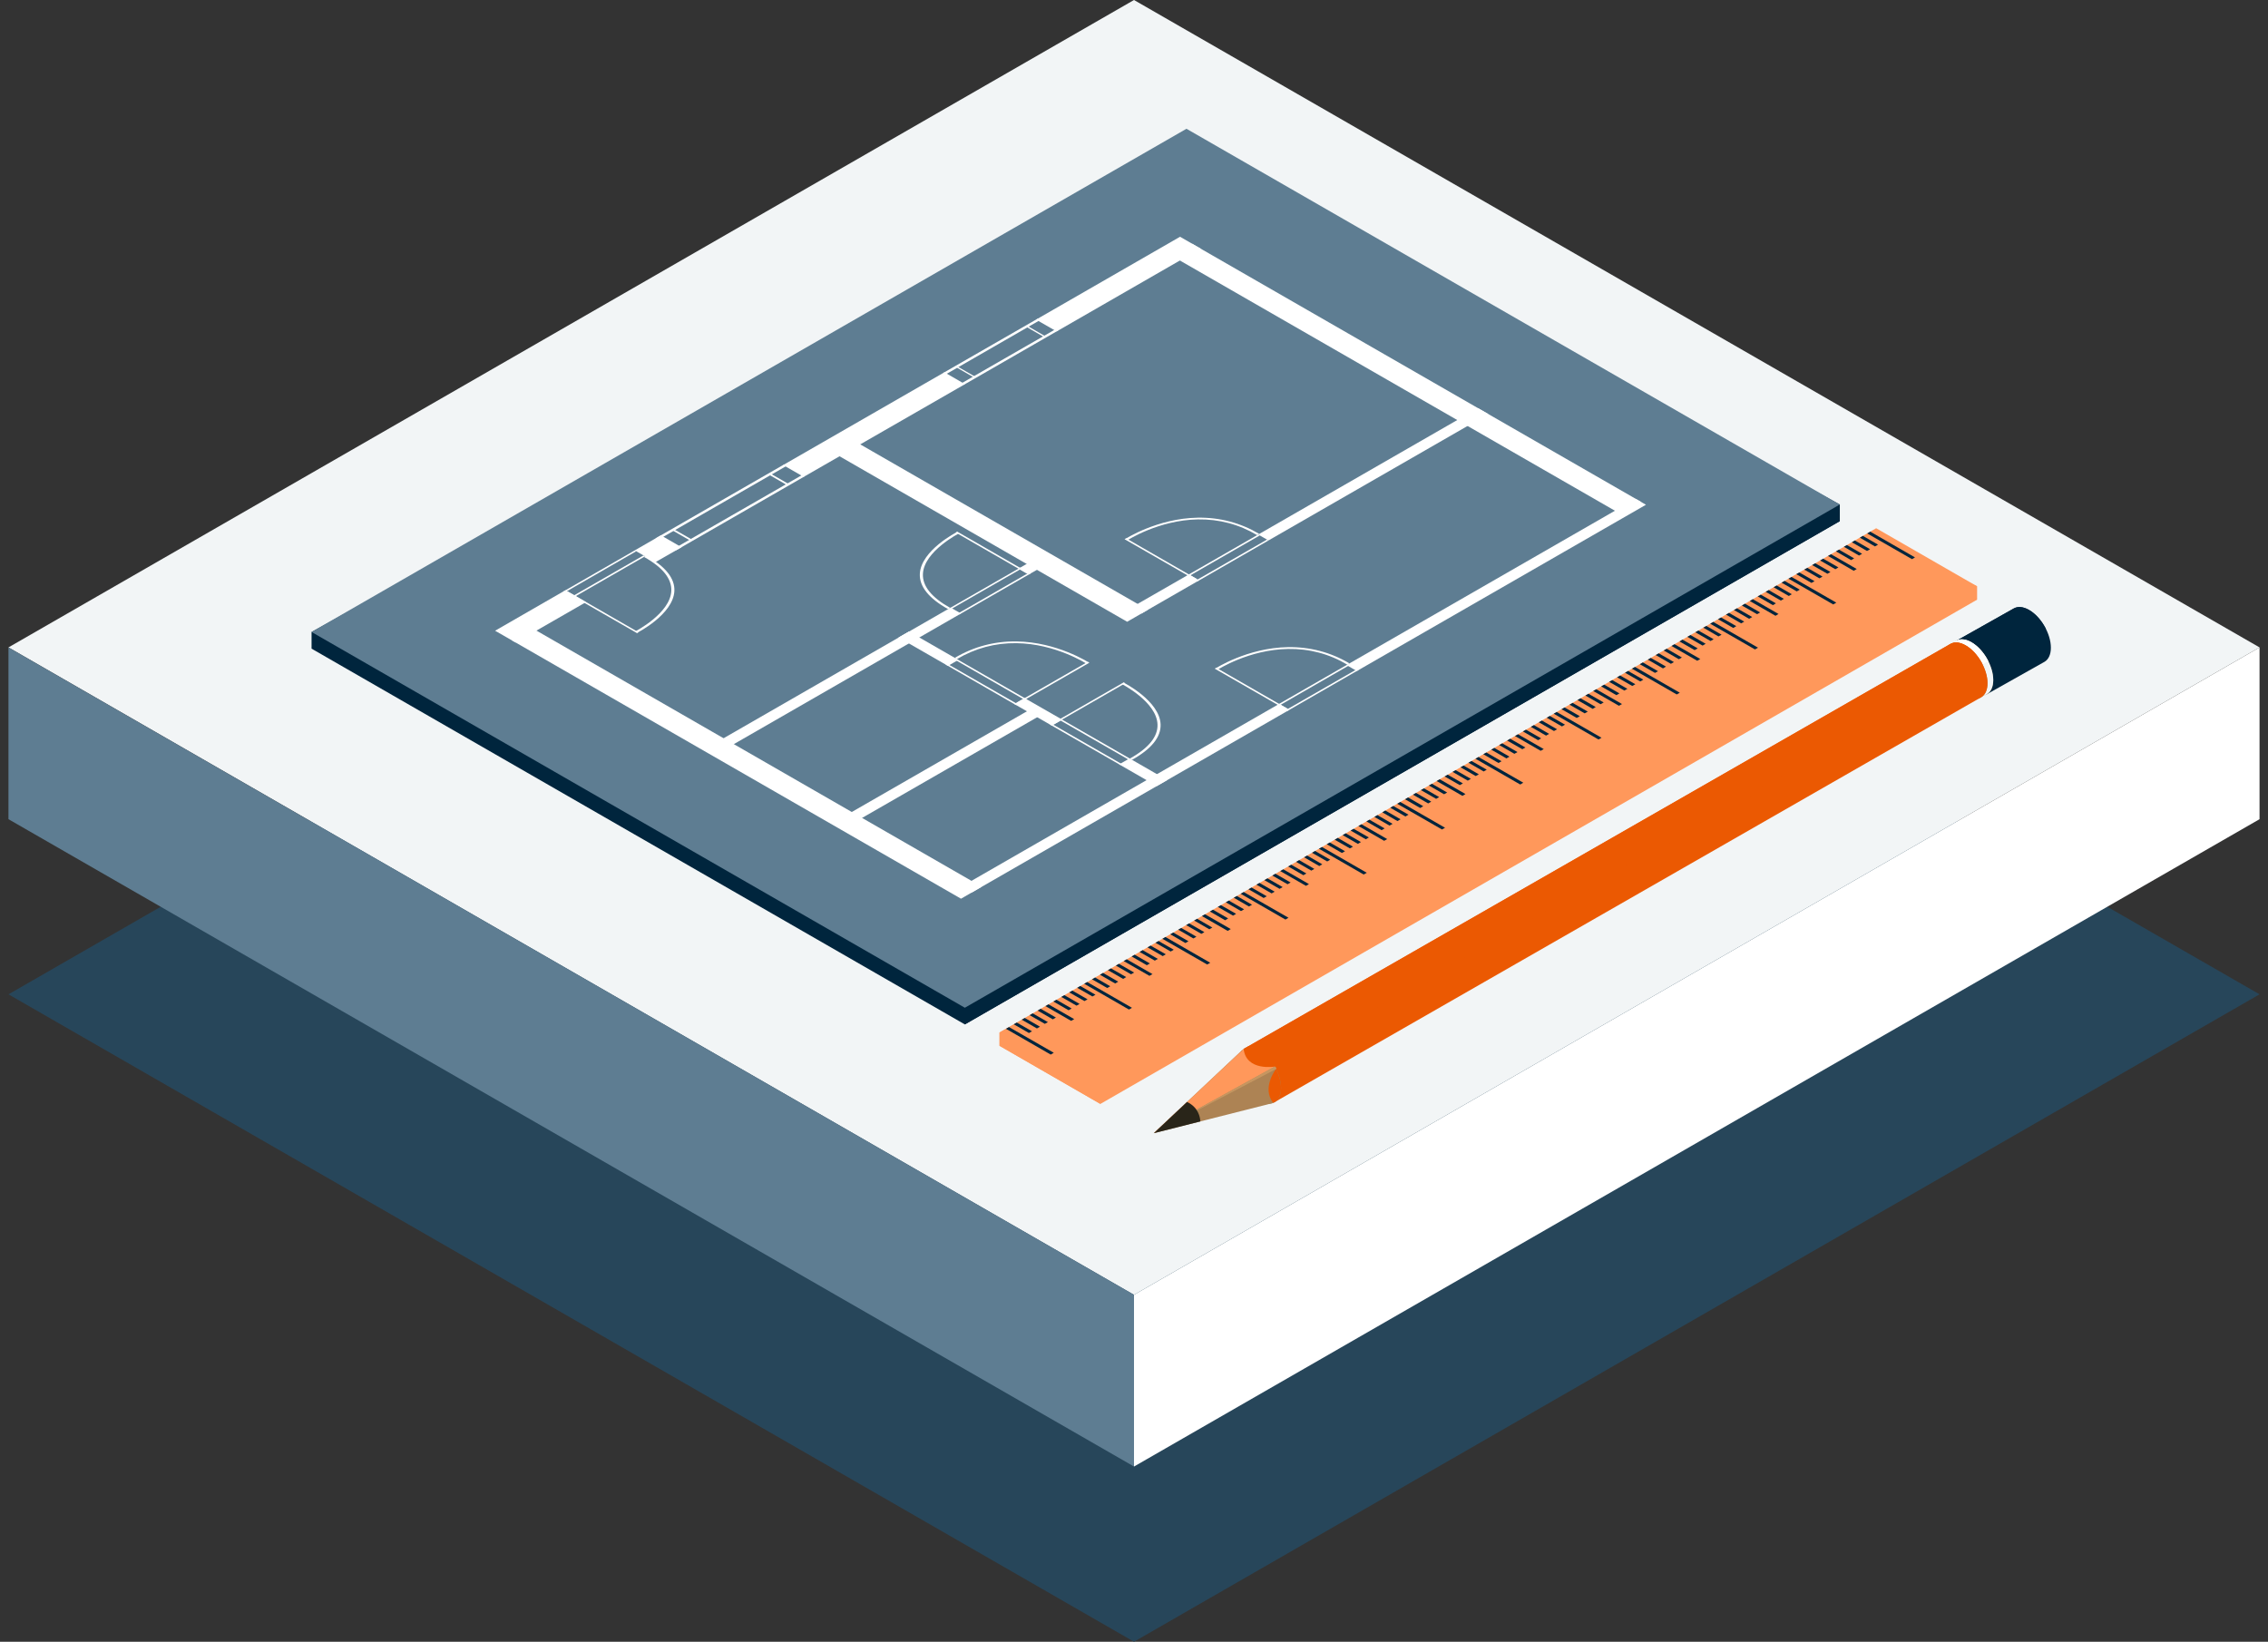 <svg width="134" height="97" viewBox="0 0 134 97" fill="none" xmlns="http://www.w3.org/2000/svg">
<rect x="0" y="0" width="134" height="97" fill="#333333" stroke="none"/>
<g clip-path="url(#clip0_137_45)">
<path d="M67 97L0.5 58.749L67 20.501L133.5 58.749L67 97Z" fill="#27465A"/>
<path d="M67 76.503V86.649L133.5 48.401V38.252L67 76.503Z" fill="white"/>
<path d="M67 76.503L0.5 38.251L67 0L133.5 38.251L67 76.503Z" fill="#F2F5F6"/>
<path d="M67 86.649L0.5 48.401V38.252L67 76.503V86.649Z" fill="#5E7D92"/>
<path d="M65.014 65.224L116.813 35.431V34.642L110.849 31.739L59.055 61.003V61.791L65.014 65.224Z" fill="#FF985B"/>
<path d="M65.014 64.431V65.224L59.055 61.791V61.003L65.014 64.431Z" fill="#FF985B"/>
<path d="M65.014 64.431L116.813 34.642L110.849 31.21L59.055 61.003L65.014 64.431Z" fill="#FF985B"/>
<path d="M112.966 33.037L113.144 32.934L110.498 31.411L110.32 31.518L112.966 33.037Z" fill="#00253D"/>
<path d="M108.314 35.714L108.495 35.607L105.849 34.088L105.668 34.191L108.314 35.714Z" fill="#00253D"/>
<path d="M109.521 33.723L109.702 33.62L108.181 32.745L108.004 32.848L109.521 33.723Z" fill="#00253D"/>
<path d="M109.369 33.094L109.55 32.992L108.652 32.474L108.475 32.577L109.369 33.094Z" fill="#00253D"/>
<path d="M109.838 32.823L110.019 32.721L109.121 32.203L108.943 32.306L109.838 32.823Z" fill="#00253D"/>
<path d="M110.308 32.552L110.49 32.45L109.591 31.932L109.414 32.039L110.308 32.552Z" fill="#00253D"/>
<path d="M110.779 32.285L110.96 32.179L110.062 31.661L109.885 31.768L110.779 32.285Z" fill="#00253D"/>
<path d="M107.027 34.441L107.209 34.338L106.31 33.821L106.129 33.924L107.027 34.441Z" fill="#00253D"/>
<path d="M107.498 34.17L107.679 34.067L106.781 33.55L106.6 33.653L107.498 34.17Z" fill="#00253D"/>
<path d="M107.967 33.899L108.148 33.796L107.25 33.279L107.068 33.386L107.967 33.899Z" fill="#00253D"/>
<path d="M108.438 33.632L108.619 33.525L107.72 33.008L107.539 33.115L108.438 33.632Z" fill="#00253D"/>
<path d="M103.689 38.371L103.87 38.268L101.224 36.745L101.043 36.851L103.689 38.371Z" fill="#00253D"/>
<path d="M104.902 36.383L105.079 36.276L103.562 35.402L103.381 35.509L104.902 36.383Z" fill="#00253D"/>
<path d="M104.748 35.755L104.925 35.648L104.031 35.135L103.85 35.238L104.748 35.755Z" fill="#00253D"/>
<path d="M105.219 35.484L105.396 35.381L104.502 34.864L104.32 34.967L105.219 35.484Z" fill="#00253D"/>
<path d="M105.688 35.213L105.865 35.11L104.97 34.593L104.789 34.696L105.688 35.213Z" fill="#00253D"/>
<path d="M106.158 34.942L106.335 34.839L105.441 34.322L105.26 34.425L106.158 34.942Z" fill="#00253D"/>
<path d="M102.404 37.102L102.586 36.995L101.687 36.482L101.506 36.584L102.404 37.102Z" fill="#00253D"/>
<path d="M102.873 36.831L103.054 36.728L102.156 36.211L101.975 36.313L102.873 36.831Z" fill="#00253D"/>
<path d="M103.344 36.56L103.525 36.457L102.627 35.94L102.445 36.042L103.344 36.56Z" fill="#00253D"/>
<path d="M103.812 36.289L103.994 36.186L103.095 35.669L102.918 35.776L103.812 36.289Z" fill="#00253D"/>
<path d="M99.066 41.031L99.247 40.929L96.601 39.405L96.42 39.508L99.066 41.031Z" fill="#00253D"/>
<path d="M100.277 39.04L100.458 38.937L98.937 38.062L98.756 38.165L100.277 39.04Z" fill="#00253D"/>
<path d="M100.125 38.411L100.306 38.309L99.408 37.791L99.227 37.898L100.125 38.411Z" fill="#00253D"/>
<path d="M100.594 38.145L100.775 38.038L99.877 37.52L99.695 37.627L100.594 38.145Z" fill="#00253D"/>
<path d="M101.064 37.874L101.246 37.767L100.347 37.254L100.166 37.356L101.064 37.874Z" fill="#00253D"/>
<path d="M101.533 37.603L101.715 37.5L100.816 36.983L100.635 37.085L101.533 37.603Z" fill="#00253D"/>
<path d="M97.783 39.758L97.96 39.656L97.062 39.138L96.885 39.245L97.783 39.758Z" fill="#00253D"/>
<path d="M98.254 39.492L98.431 39.385L97.533 38.872L97.356 38.974L98.254 39.492Z" fill="#00253D"/>
<path d="M98.723 39.221L98.9 39.118L98.006 38.601L97.824 38.703L98.723 39.221Z" fill="#00253D"/>
<path d="M99.193 38.95L99.371 38.847L98.476 38.33L98.295 38.432L99.193 38.95Z" fill="#00253D"/>
<path d="M94.445 43.692L94.622 43.589L91.976 42.066L91.799 42.169L94.445 43.692Z" fill="#00253D"/>
<path d="M95.652 41.7L95.833 41.598L94.312 40.723L94.131 40.826L95.652 41.7Z" fill="#00253D"/>
<path d="M95.5 41.072L95.681 40.969L94.783 40.452L94.602 40.555L95.5 41.072Z" fill="#00253D"/>
<path d="M95.971 40.801L96.152 40.699L95.254 40.181L95.072 40.284L95.971 40.801Z" fill="#00253D"/>
<path d="M96.439 40.53L96.621 40.428L95.722 39.91L95.541 40.017L96.439 40.53Z" fill="#00253D"/>
<path d="M96.91 40.263L97.091 40.157L96.193 39.643L96.012 39.746L96.91 40.263Z" fill="#00253D"/>
<path d="M93.158 42.419L93.34 42.316L92.441 41.799L92.26 41.902L93.158 42.419Z" fill="#00253D"/>
<path d="M93.629 42.148L93.81 42.045L92.912 41.528L92.731 41.635L93.629 42.148Z" fill="#00253D"/>
<path d="M94.1 41.881L94.281 41.774L93.382 41.257L93.201 41.364L94.1 41.881Z" fill="#00253D"/>
<path d="M94.568 41.61L94.75 41.504L93.851 40.99L93.67 41.093L94.568 41.61Z" fill="#00253D"/>
<path d="M89.82 46.352L90.001 46.246L87.355 44.727L87.174 44.829L89.82 46.352Z" fill="#00253D"/>
<path d="M91.029 44.361L91.21 44.258L89.689 43.384L89.508 43.486L91.029 44.361Z" fill="#00253D"/>
<path d="M90.875 43.733L91.056 43.626L90.158 43.113L89.977 43.215L90.875 43.733Z" fill="#00253D"/>
<path d="M91.346 43.462L91.527 43.359L90.629 42.842L90.447 42.945L91.346 43.462Z" fill="#00253D"/>
<path d="M91.814 43.191L91.996 43.088L91.097 42.571L90.916 42.673L91.814 43.191Z" fill="#00253D"/>
<path d="M92.285 42.92L92.466 42.817L91.568 42.3L91.387 42.407L92.285 42.92Z" fill="#00253D"/>
<path d="M88.535 45.08L88.716 44.977L87.818 44.46L87.637 44.562L88.535 45.08Z" fill="#00253D"/>
<path d="M89.004 44.809L89.185 44.706L88.287 44.189L88.106 44.291L89.004 44.809Z" fill="#00253D"/>
<path d="M89.475 44.538L89.656 44.435L88.757 43.918L88.576 44.02L89.475 44.538Z" fill="#00253D"/>
<path d="M89.943 44.267L90.125 44.164L89.226 43.647L89.045 43.754L89.943 44.267Z" fill="#00253D"/>
<path d="M85.197 49.009L85.378 48.907L82.732 47.383L82.551 47.49L85.197 49.009Z" fill="#00253D"/>
<path d="M86.404 47.022L86.585 46.915L85.064 46.041L84.883 46.147L86.404 47.022Z" fill="#00253D"/>
<path d="M86.252 46.389L86.433 46.287L85.535 45.77L85.353 45.876L86.252 46.389Z" fill="#00253D"/>
<path d="M86.721 46.123L86.902 46.016L86.004 45.503L85.822 45.605L86.721 46.123Z" fill="#00253D"/>
<path d="M87.191 45.852L87.373 45.749L86.474 45.232L86.293 45.334L87.191 45.852Z" fill="#00253D"/>
<path d="M87.66 45.581L87.841 45.478L86.943 44.961L86.762 45.063L87.66 45.581Z" fill="#00253D"/>
<path d="M83.91 47.74L84.091 47.634L83.193 47.116L83.012 47.223L83.91 47.74Z" fill="#00253D"/>
<path d="M84.381 47.469L84.562 47.363L83.664 46.849L83.482 46.952L84.381 47.469Z" fill="#00253D"/>
<path d="M84.85 47.198L85.031 47.096L84.132 46.578L83.951 46.681L84.85 47.198Z" fill="#00253D"/>
<path d="M85.32 46.927L85.502 46.825L84.603 46.307L84.422 46.41L85.32 46.927Z" fill="#00253D"/>
<path d="M80.572 51.67L80.753 51.567L78.107 50.044L77.926 50.147L80.572 51.67Z" fill="#00253D"/>
<path d="M81.779 49.678L81.96 49.576L80.439 48.701L80.258 48.804L81.779 49.678Z" fill="#00253D"/>
<path d="M81.627 49.05L81.808 48.947L80.91 48.43L80.732 48.533L81.627 49.05Z" fill="#00253D"/>
<path d="M82.097 48.779L82.279 48.676L81.38 48.159L81.203 48.266L82.097 48.779Z" fill="#00253D"/>
<path d="M82.566 48.512L82.748 48.406L81.849 47.888L81.672 47.995L82.566 48.512Z" fill="#00253D"/>
<path d="M83.037 48.241L83.218 48.135L82.32 47.621L82.143 47.724L83.037 48.241Z" fill="#00253D"/>
<path d="M79.285 50.397L79.466 50.294L78.568 49.777L78.387 49.88L79.285 50.397Z" fill="#00253D"/>
<path d="M79.756 50.126L79.937 50.023L79.039 49.506L78.857 49.613L79.756 50.126Z" fill="#00253D"/>
<path d="M80.227 49.859L80.408 49.752L79.51 49.235L79.328 49.342L80.227 49.859Z" fill="#00253D"/>
<path d="M80.695 49.588L80.877 49.481L79.978 48.968L79.797 49.071L80.695 49.588Z" fill="#00253D"/>
<path d="M75.947 54.331L76.128 54.224L73.482 52.705L73.301 52.807L75.947 54.331Z" fill="#00253D"/>
<path d="M77.159 52.339L77.337 52.236L75.82 51.362L75.639 51.465L77.159 52.339Z" fill="#00253D"/>
<path d="M77.008 51.711L77.185 51.608L76.291 51.091L76.109 51.194L77.008 51.711Z" fill="#00253D"/>
<path d="M77.477 51.44L77.654 51.337L76.76 50.82L76.578 50.922L77.477 51.44Z" fill="#00253D"/>
<path d="M77.947 51.169L78.124 51.066L77.23 50.549L77.049 50.651L77.947 51.169Z" fill="#00253D"/>
<path d="M78.416 50.898L78.593 50.795L77.699 50.278L77.518 50.385L78.416 50.898Z" fill="#00253D"/>
<path d="M74.662 53.057L74.844 52.955L73.945 52.438L73.764 52.54L74.662 53.057Z" fill="#00253D"/>
<path d="M75.131 52.786L75.312 52.684L74.414 52.166L74.232 52.269L75.131 52.786Z" fill="#00253D"/>
<path d="M75.602 52.516L75.783 52.413L74.885 51.896L74.703 52.002L75.602 52.516Z" fill="#00253D"/>
<path d="M76.072 52.245L76.254 52.142L75.355 51.624L75.174 51.731L76.072 52.245Z" fill="#00253D"/>
<path d="M71.324 56.987L71.505 56.884L68.859 55.361L68.678 55.468L71.324 56.987Z" fill="#00253D"/>
<path d="M72.534 55L72.716 54.893L71.195 54.019L71.014 54.125L72.534 55Z" fill="#00253D"/>
<path d="M72.383 54.372L72.564 54.265L71.666 53.748L71.484 53.854L72.383 54.372Z" fill="#00253D"/>
<path d="M72.852 54.1L73.033 53.994L72.135 53.48L71.953 53.583L72.852 54.1Z" fill="#00253D"/>
<path d="M73.322 53.83L73.504 53.727L72.605 53.209L72.424 53.312L73.322 53.83Z" fill="#00253D"/>
<path d="M73.793 53.559L73.974 53.456L73.076 52.938L72.894 53.041L73.793 53.559Z" fill="#00253D"/>
<path d="M70.037 55.718L70.218 55.612L69.32 55.098L69.143 55.201L70.037 55.718Z" fill="#00253D"/>
<path d="M70.508 55.447L70.689 55.345L69.79 54.827L69.613 54.93L70.508 55.447Z" fill="#00253D"/>
<path d="M70.981 55.176L71.158 55.074L70.259 54.556L70.082 54.659L70.981 55.176Z" fill="#00253D"/>
<path d="M71.451 54.905L71.628 54.803L70.73 54.285L70.553 54.388L71.451 54.905Z" fill="#00253D"/>
<path d="M66.703 59.648L66.88 59.545L64.234 58.022L64.057 58.124L66.703 59.648Z" fill="#00253D"/>
<path d="M67.912 57.656L68.093 57.554L66.572 56.679L66.391 56.782L67.912 57.656Z" fill="#00253D"/>
<path d="M67.758 57.028L67.939 56.926L67.041 56.408L66.859 56.511L67.758 57.028Z" fill="#00253D"/>
<path d="M68.229 56.757L68.41 56.655L67.511 56.137L67.33 56.244L68.229 56.757Z" fill="#00253D"/>
<path d="M68.697 56.49L68.879 56.383L67.98 55.87L67.799 55.973L68.697 56.49Z" fill="#00253D"/>
<path d="M69.168 56.219L69.349 56.113L68.451 55.599L68.269 55.702L69.168 56.219Z" fill="#00253D"/>
<path d="M65.418 58.375L65.595 58.272L64.701 57.755L64.519 57.862L65.418 58.375Z" fill="#00253D"/>
<path d="M65.887 58.108L66.068 58.001L65.17 57.484L64.988 57.591L65.887 58.108Z" fill="#00253D"/>
<path d="M66.358 57.837L66.539 57.73L65.64 57.217L65.459 57.32L66.358 57.837Z" fill="#00253D"/>
<path d="M66.826 57.566L67.008 57.463L66.109 56.946L65.928 57.049L66.826 57.566Z" fill="#00253D"/>
<path d="M62.08 62.309L62.261 62.202L59.615 60.683L59.434 60.785L62.08 62.309Z" fill="#00253D"/>
<path d="M63.286 60.317L63.468 60.214L61.947 59.34L61.766 59.443L63.286 60.317Z" fill="#00253D"/>
<path d="M63.135 59.689L63.316 59.586L62.418 59.069L62.236 59.172L63.135 59.689Z" fill="#00253D"/>
<path d="M63.604 59.418L63.785 59.315L62.886 58.798L62.705 58.901L63.604 59.418Z" fill="#00253D"/>
<path d="M64.074 59.147L64.256 59.044L63.357 58.527L63.176 58.634L64.074 59.147Z" fill="#00253D"/>
<path d="M64.543 58.876L64.724 58.773L63.826 58.256L63.645 58.363L64.543 58.876Z" fill="#00253D"/>
<path d="M60.793 61.035L60.974 60.933L60.076 60.416L59.895 60.518L60.793 61.035Z" fill="#00253D"/>
<path d="M61.264 60.764L61.445 60.662L60.547 60.145L60.365 60.247L61.264 60.764Z" fill="#00253D"/>
<path d="M61.733 60.493L61.914 60.391L61.015 59.873L60.834 59.98L61.733 60.493Z" fill="#00253D"/>
<path d="M62.203 60.227L62.385 60.12L61.486 59.602L61.305 59.709L62.203 60.227Z" fill="#00253D"/>
<path d="M115.555 37.878L117.38 41.023L120.797 39.101C121.028 38.966 121.172 38.678 121.172 38.268C121.172 37.447 120.595 36.449 119.886 36.038C119.532 35.833 119.206 35.817 118.976 35.952L115.555 37.878Z" fill="#00253D"/>
<path d="M115.555 37.878L118.971 35.956C119.206 35.821 119.528 35.837 119.882 36.042C120.241 36.248 120.562 36.601 120.793 37.007L116.466 39.455L115.555 37.878Z" fill="#00253D"/>
<path d="M116.643 39.348L120.793 37.003C120.822 37.048 120.846 37.098 120.871 37.147L116.725 39.491L116.643 39.348Z" fill="#00253D"/>
<path d="M116.479 37.956C117.188 38.362 117.765 39.36 117.765 40.185C117.765 41.011 117.188 41.343 116.479 40.933C115.77 40.526 115.193 39.528 115.193 38.703C115.193 37.878 115.77 37.549 116.479 37.956Z" fill="#AD8354"/>
<path d="M115.221 38.058L117.042 41.204L117.393 41.011C117.624 40.875 117.768 40.588 117.768 40.177C117.768 39.356 117.191 38.358 116.482 37.947C116.127 37.742 115.802 37.726 115.571 37.861L115.221 38.058Z" fill="#F2F5F6"/>
<path d="M115.221 38.058L115.571 37.865C115.806 37.73 116.127 37.746 116.482 37.952C116.84 38.157 117.162 38.51 117.393 38.917L116.132 39.635L115.221 38.058Z" fill="white"/>
<path d="M116.309 39.532L117.393 38.916C117.421 38.962 117.446 39.011 117.471 39.06L116.391 39.676L116.309 39.532Z" fill="white"/>
<path d="M116.139 38.141C116.848 38.547 117.425 39.545 117.425 40.37C117.425 41.196 116.848 41.528 116.139 41.117C115.431 40.711 114.854 39.713 114.854 38.888C114.854 38.063 115.431 37.73 116.139 38.141Z" fill="#AD8354"/>
<path d="M73.478 61.976L75.304 65.121L117.055 41.195C117.286 41.06 117.43 40.773 117.43 40.362C117.43 39.541 116.853 38.543 116.144 38.132C115.79 37.927 115.464 37.911 115.233 38.046L73.478 61.976Z" fill="#EB5902"/>
<path d="M73.478 61.976L115.229 38.05C115.464 37.915 115.785 37.931 116.14 38.136C116.498 38.342 116.82 38.695 117.051 39.101L74.385 63.553L73.478 61.976Z" fill="#EB5902"/>
<path d="M74.566 63.45L117.055 39.101C117.084 39.147 117.108 39.196 117.133 39.245L74.649 63.59L74.566 63.45Z" fill="#EB5902"/>
<path d="M74.403 62.058C75.112 62.464 75.689 63.462 75.689 64.287C75.689 65.113 75.112 65.445 74.403 65.035C73.694 64.628 73.117 63.63 73.117 62.805C73.117 61.984 73.694 61.647 74.403 62.058Z" fill="#AD8354"/>
<path d="M73.379 62.054L68.17 66.952L75.18 65.179L73.379 62.054Z" fill="#AD8354"/>
<path d="M75.312 63.019L68.17 66.952L73.478 61.976L74.484 62.136L75.312 63.019Z" fill="#FF985B"/>
<path d="M75.313 63.019C75.313 63.019 73.627 63.306 73.478 61.976L73.738 61.828L75.712 62.21L75.313 63.019Z" fill="#EB5902"/>
<path d="M75.688 64.284C75.688 64.748 75.506 65.055 75.218 65.162C74.53 64.255 75.391 63.163 75.391 63.163C75.576 63.528 75.688 63.922 75.688 64.284Z" fill="#EB5902"/>
<path d="M75.391 63.163L68.17 66.952L75.312 63.019C75.312 63.019 75.42 63.052 75.391 63.163Z" fill="#C69660"/>
<path d="M75.392 63.163L75.272 63.171L75.317 63.019C75.317 63.019 75.421 63.052 75.392 63.163Z" fill="#C69660"/>
<path d="M70.919 66.259L68.17 66.953L70.132 65.109C70.313 65.191 70.478 65.31 70.61 65.462C70.795 65.684 70.907 65.971 70.919 66.259Z" fill="#292519"/>
<path d="M57.006 60.527L108.701 30.791V29.81L70.1 8.59L18.408 37.34V38.325L57.006 60.527Z" fill="#00253D"/>
<path d="M57.006 59.541V60.526L108.702 30.791V29.81L57.006 59.541Z" fill="#00253D"/>
<path d="M57.006 59.541L108.701 29.809L70.1 7.608L18.408 37.34L57.006 59.541Z" fill="#5E7D92"/>
<path d="M62.429 19.582L70.935 14.687L69.72 13.989L61.213 18.884L62.429 19.582Z" fill="white"/>
<path d="M74.946 31.932L87.933 24.463L87.323 24.114L74.336 31.583L74.946 31.932Z" fill="white"/>
<path d="M80.164 39.648L97.248 29.822L96.638 29.473L79.559 39.294L80.164 39.648Z" fill="white"/>
<path d="M57.393 52.746L76.183 41.939L75.573 41.59L56.783 52.397L57.393 52.746Z" fill="white"/>
<path d="M66.123 45.162L68.349 46.443L68.963 46.09L66.737 44.809L66.123 45.162Z" fill="white"/>
<path d="M61.082 41.791L49.971 48.18L50.581 48.529L61.692 42.14L61.082 41.791Z" fill="white"/>
<path d="M53.708 37.315L42.395 43.823L43 44.172L54.314 37.664L53.708 37.315Z" fill="white"/>
<path d="M59.924 41.594L62.149 42.875L62.764 42.522L60.534 41.245L59.924 41.594Z" fill="white"/>
<path d="M53.094 37.668L56.008 39.343L56.622 38.99L53.708 37.315L53.094 37.668Z" fill="white"/>
<path d="M67.436 36.252L70.849 34.289L70.243 33.94L66.826 35.903L67.436 36.252Z" fill="white"/>
<path d="M60.782 33.944L61.878 33.316L61.268 32.967L60.176 33.595L60.782 33.944Z" fill="white"/>
<path d="M53.704 38.017L56.778 36.248L56.168 35.899L53.094 37.668L53.704 38.017Z" fill="white"/>
<path d="M47.485 28.175L57.014 22.698L55.798 21.996L46.27 27.477L47.485 28.175Z" fill="white"/>
<path d="M38.718 33.217L40.267 32.331L39.047 31.628L37.502 32.519L38.718 33.217Z" fill="white"/>
<path d="M30.468 37.964L34.626 35.574L33.41 34.872L29.252 37.266L30.468 37.964Z" fill="white"/>
<path d="M96.943 29.645L70.425 14.396L69.201 15.098L95.719 30.351L96.943 29.645Z" fill="white"/>
<path d="M58.003 52.392L31.486 37.139L30.262 37.845L56.779 53.099L58.003 52.392Z" fill="white"/>
<path d="M67.82 36.03L50.316 25.962L49.092 26.664L66.596 36.736L67.82 36.03Z" fill="white"/>
<path d="M70.22 34.055L74.428 31.637L74.337 31.583L70.129 34.002L70.22 34.055Z" fill="white"/>
<path d="M66.443 31.858L70.623 34.26L70.713 34.211L66.534 31.805L66.443 31.858Z" fill="white"/>
<path d="M70.739 34.355L74.947 31.932L74.856 31.883L70.648 34.301L70.739 34.355Z" fill="white"/>
<path d="M74.402 31.546C73.293 30.89 72.069 30.565 70.767 30.586C68.364 30.627 66.493 31.842 66.477 31.85L66.613 31.92C66.613 31.92 68.451 30.729 70.775 30.688C72.028 30.668 73.207 30.98 74.274 31.616L74.402 31.546Z" fill="white"/>
<path d="M75.552 41.705L79.755 39.286L79.665 39.233L75.461 41.651L75.552 41.705Z" fill="white"/>
<path d="M71.773 39.508L75.953 41.91L76.047 41.861L71.864 39.455L71.773 39.508Z" fill="white"/>
<path d="M76.067 42.004L80.275 39.582L80.185 39.532L75.977 41.951L76.067 42.004Z" fill="white"/>
<path d="M79.73 39.196C78.622 38.539 77.397 38.215 76.095 38.235C73.692 38.276 71.821 39.492 71.805 39.5L71.941 39.569C71.941 39.569 73.779 38.379 76.103 38.342C77.356 38.321 78.535 38.633 79.603 39.27L79.73 39.196Z" fill="white"/>
<path d="M60.377 33.583L56.169 36.001L56.078 35.952L60.286 33.534L60.377 33.583Z" fill="white"/>
<path d="M56.556 31.411L60.735 33.817L60.644 33.87L56.465 31.464L56.556 31.411Z" fill="white"/>
<path d="M60.892 33.883L56.688 36.301L56.598 36.248L60.802 33.829L60.892 33.883Z" fill="white"/>
<path d="M56.017 35.989C54.871 35.353 54.31 34.646 54.347 33.899C54.417 32.515 56.528 31.44 56.548 31.431L56.668 31.509C56.668 31.509 54.595 32.569 54.529 33.903C54.492 34.622 55.036 35.299 56.14 35.915L56.017 35.989Z" fill="white"/>
<path d="M62.545 42.505L66.724 44.907L66.815 44.854L62.636 42.452L62.545 42.505Z" fill="white"/>
<path d="M66.39 40.317L62.182 42.739L62.272 42.789L66.48 40.37L66.39 40.317Z" fill="white"/>
<path d="M62.025 42.805L66.205 45.207L66.295 45.154L62.116 42.752L62.025 42.805Z" fill="white"/>
<path d="M66.881 44.895C68.031 44.255 68.6 43.548 68.571 42.797C68.517 41.413 66.415 40.346 66.399 40.337L66.279 40.415C66.279 40.415 68.34 41.467 68.389 42.801C68.418 43.52 67.866 44.201 66.753 44.821L66.881 44.895Z" fill="white"/>
<path d="M60.562 41.364L56.383 38.958L56.474 38.908L60.653 41.31L60.562 41.364Z" fill="white"/>
<path d="M64.363 39.155L60.155 41.573L60.065 41.52L64.272 39.101L64.363 39.155Z" fill="white"/>
<path d="M60.038 41.663L55.859 39.257L55.95 39.208L60.133 41.61L60.038 41.663Z" fill="white"/>
<path d="M56.408 38.871C57.521 38.21 58.749 37.882 60.056 37.898C62.459 37.931 64.317 39.138 64.334 39.147L64.198 39.216C64.198 39.216 62.372 38.03 60.052 38.001C58.799 37.984 57.62 38.301 56.54 38.941L56.408 38.871Z" fill="white"/>
<path d="M33.815 35.234L38.023 32.815L38.113 32.869L33.905 35.287L33.815 35.234Z" fill="white"/>
<path d="M37.634 37.406L33.455 35.004L33.546 34.95L37.725 37.356L37.634 37.406Z" fill="white"/>
<path d="M33.299 34.938L37.503 32.52L37.593 32.569L33.389 34.991L33.299 34.938Z" fill="white"/>
<path d="M38.175 32.831C39.32 33.468 39.881 34.174 39.844 34.922C39.774 36.305 37.664 37.381 37.643 37.389L37.523 37.311C37.523 37.311 39.596 36.252 39.663 34.917C39.7 34.199 39.156 33.521 38.051 32.906L38.175 32.831Z" fill="white"/>
<path d="M55.877 22.119L61.449 18.912L61.305 18.83L55.732 22.033L55.877 22.119Z" fill="white"/>
<path d="M56.947 22.735L62.519 19.528L62.375 19.446L56.803 22.649L56.947 22.735Z" fill="white"/>
<path d="M57.582 22.324L57.656 22.279L56.531 21.634L56.457 21.676L57.582 22.324Z" fill="white"/>
<path d="M61.729 19.939L61.807 19.894L60.682 19.245L60.603 19.29L61.729 19.939Z" fill="white"/>
<path d="M38.871 31.899L46.45 27.539L46.306 27.453L38.727 31.813L38.871 31.899Z" fill="white"/>
<path d="M39.943 32.515L47.523 28.155L47.378 28.073L39.799 32.429L39.943 32.515Z" fill="white"/>
<path d="M40.821 31.965L40.923 31.904L39.798 31.259L39.695 31.317L40.821 31.965Z" fill="white"/>
<path d="M46.533 28.68L46.636 28.619L45.511 27.974L45.408 28.032L46.533 28.68Z" fill="white"/>
</g>
<defs>
<clipPath id="clip0_137_45">
<rect width="133" height="97" fill="white" transform="translate(0.5)"/>
</clipPath>
</defs>
</svg>
